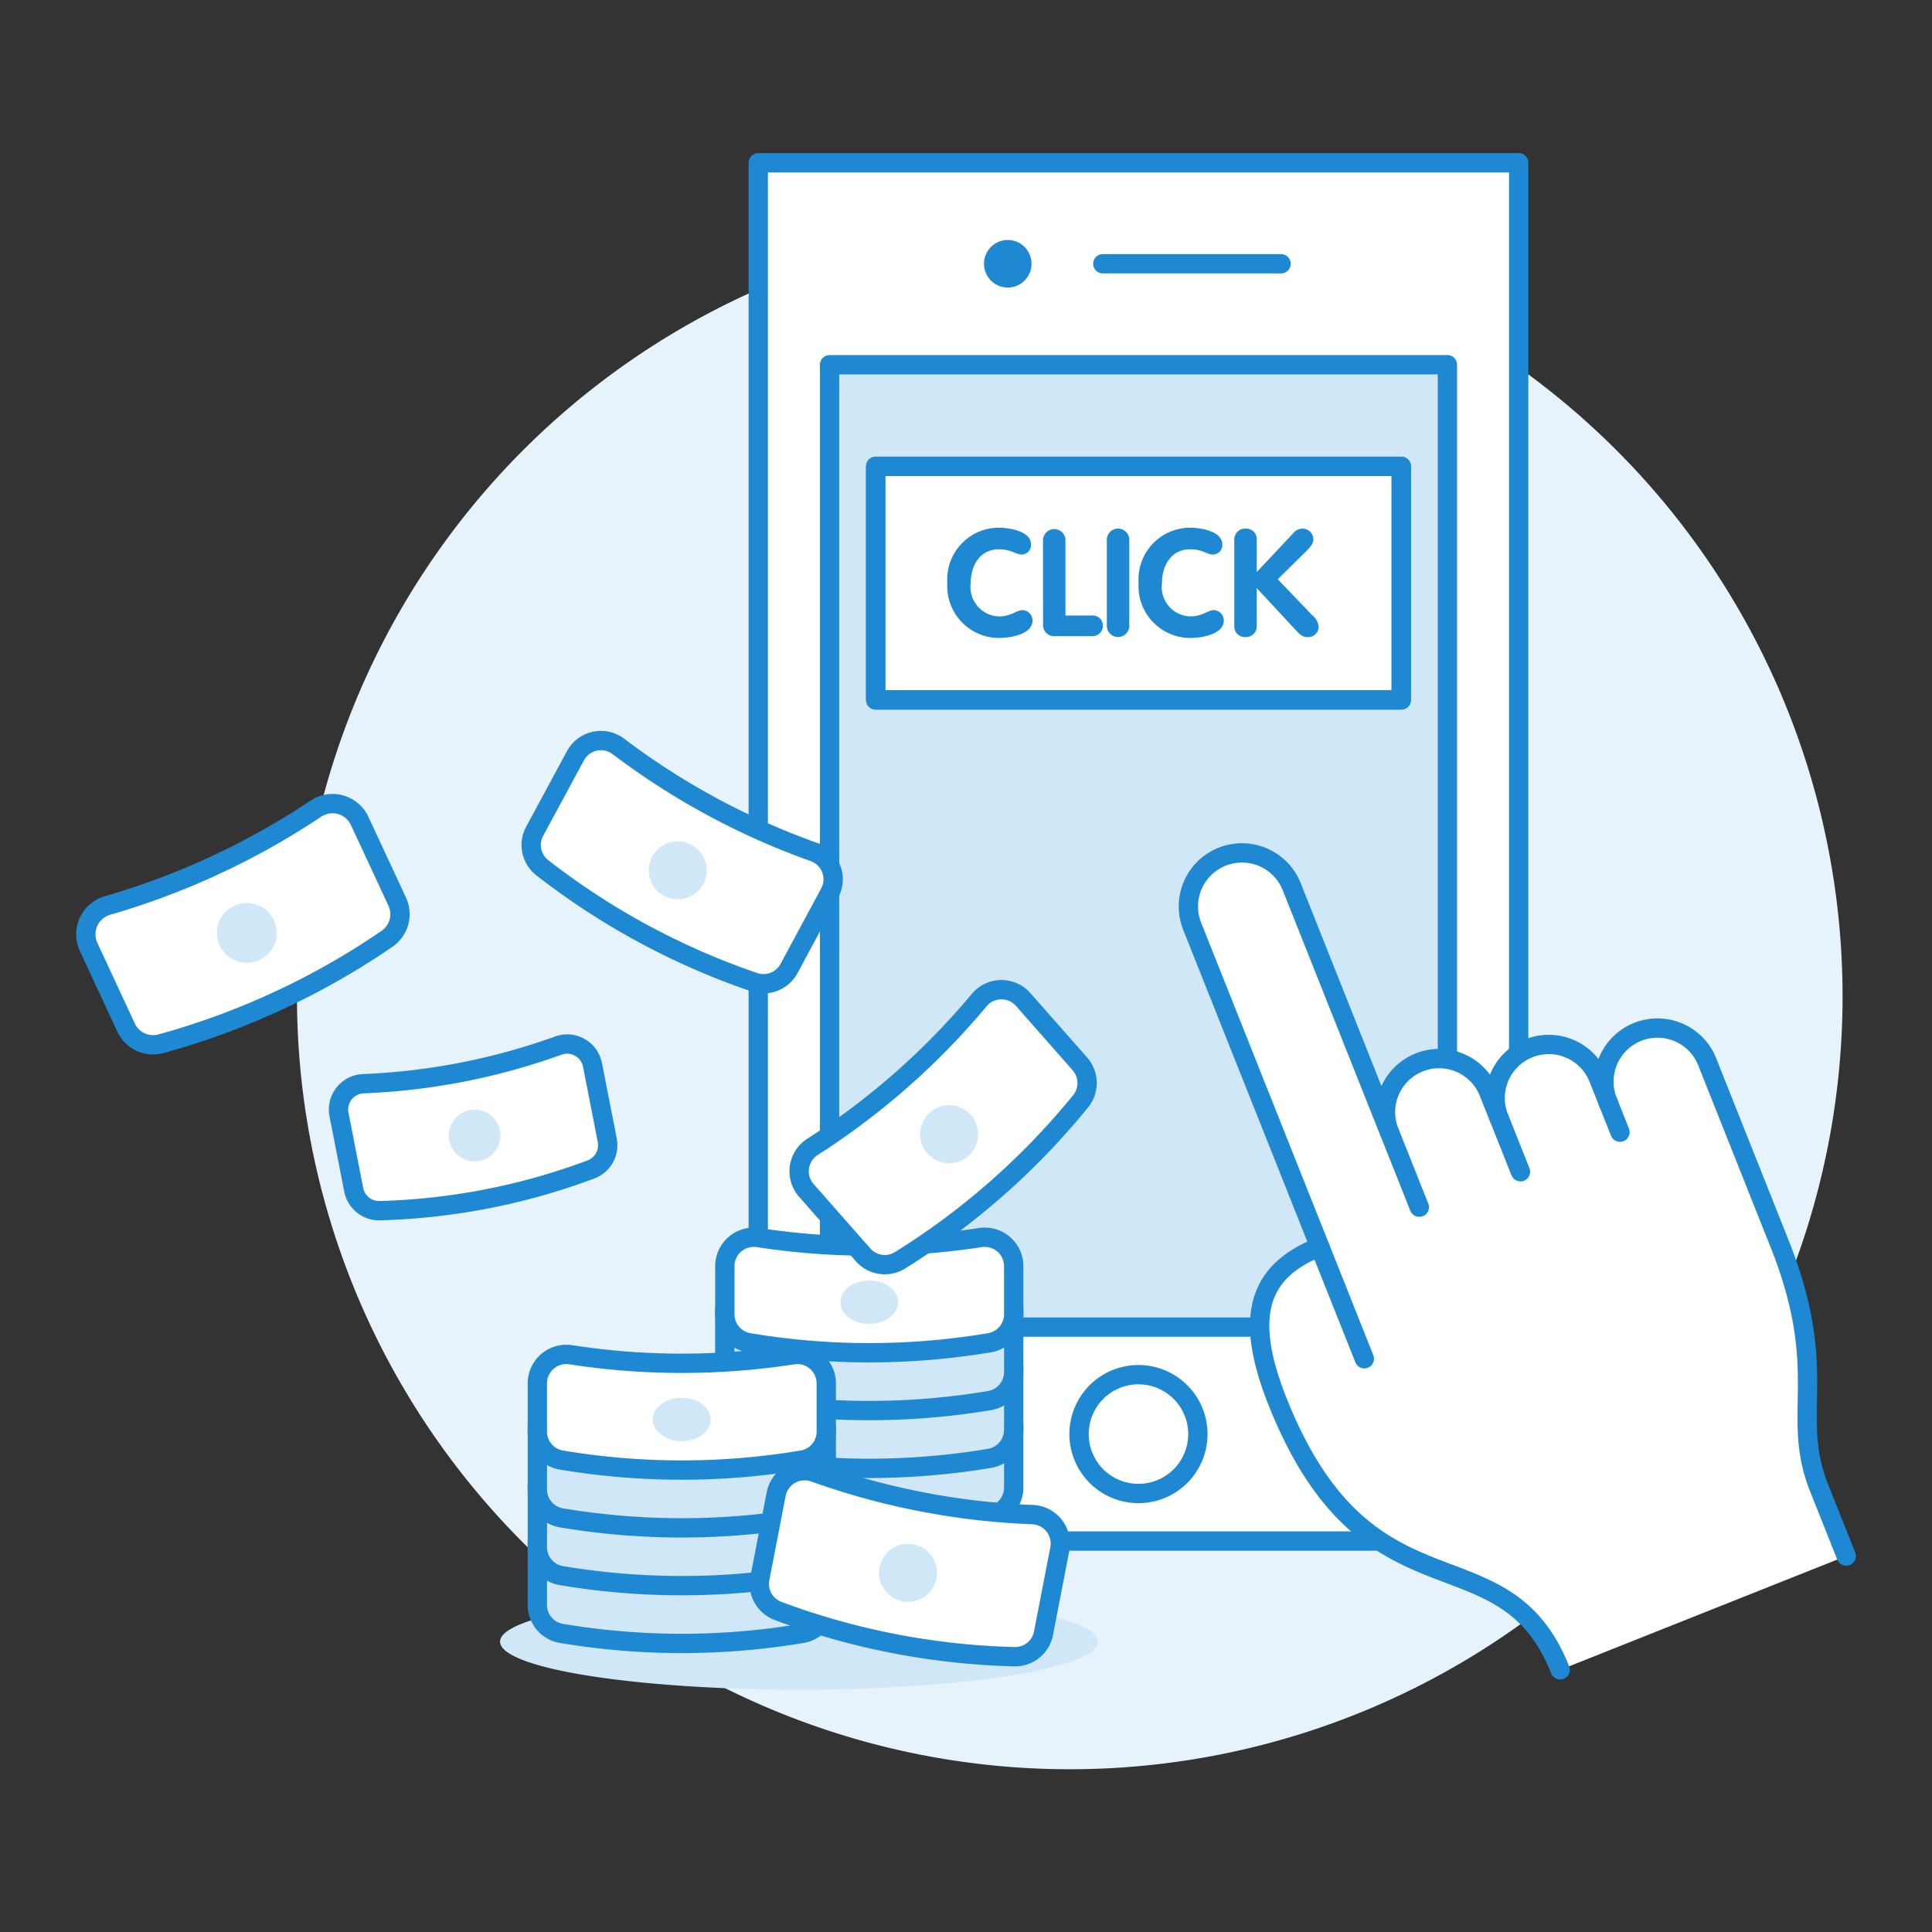 <svg viewBox="0 0 128 128" xmlns="http://www.w3.org/2000/svg"><rect x="0" y="0" width="128" height="128" fill="#333333" stroke="none"/><g transform="matrix(1.28,0,0,1.28,0,0)"><path d="M15.371 51.576 A40.000 40.000 0 1 0 95.371 51.576 A40.000 40.000 0 1 0 15.371 51.576 Z" fill="#e7f3fb"></path><path d="M39.248 8.424 L78.607 8.424 L78.607 79.763 L39.248 79.763 Z" fill="#ffffff"></path><path d="M39.248 8.424 L78.607 8.424 L78.607 79.763 L39.248 79.763 Z" fill="none" stroke="#1f88d2" stroke-linecap="round" stroke-linejoin="round"></path><path d="M42.938 18.879H74.917V68.693H42.938z" fill="#d0e7f8"></path><path d="M42.938 18.879H74.917V68.693H42.938z" fill="none" stroke="#1f88d2" stroke-linecap="round" stroke-linejoin="round"></path><path d="M55.852 74.228 A3.075 3.075 0 1 0 62.002 74.228 A3.075 3.075 0 1 0 55.852 74.228 Z" fill="#ffffff" stroke="#1f88d2" stroke-linecap="round" stroke-linejoin="round"></path><path d="M57.082 13.652L66.307 13.652" fill="none" stroke="#1f88d2" stroke-linecap="round" stroke-linejoin="round"></path><path d="M50.932 13.652 A1.230 1.230 0 1 0 53.392 13.652 A1.230 1.230 0 1 0 50.932 13.652 Z" fill="#1f88d2"></path><path d="M68.312,64.534l-6.6-16.579a2.772,2.772,0,1,1,5.151-2.05l5.06,12.716a2.772,2.772,0,1,1,5.151-2.049l.512,1.287A2.772,2.772,0,0,1,82.74,55.81l.512,1.287A2.772,2.772,0,1,1,88.4,55.048l3.715,9.336c2.64,6.634.527,8.821,2.036,12.614l1.409,3.541L80.755,86.432c-2.953-7.421-9.963-2.16-14.627-13.88C64.367,68.126,65.122,65.8,68.312,64.534Z" fill="#ffffff"></path><path d="M78.699 60.649L77.589 57.859" fill="#ffffff" stroke="#1f88d2" stroke-linecap="round" stroke-linejoin="round"></path><path d="M73.463 62.484L71.926 58.621" fill="#ffffff" stroke="#1f88d2" stroke-linecap="round" stroke-linejoin="round"></path><path d="M83.85 58.6L83.252 57.097" fill="#ffffff" stroke="#1f88d2" stroke-linecap="round" stroke-linejoin="round"></path><path d="M70.618 70.329L68.312 64.534" fill="none" stroke="#1f88d2" stroke-linecap="round" stroke-linejoin="round"></path><path d="M80.755,86.432c-2.953-7.421-9.963-2.16-14.627-13.88-1.761-4.426-1.006-6.749,2.184-8.018l-6.6-16.579a2.772,2.772,0,1,1,5.151-2.05l5.06,12.716a2.772,2.772,0,1,1,5.151-2.049l.512,1.287A2.772,2.772,0,0,1,82.74,55.81l.512,1.287A2.772,2.772,0,1,1,88.4,55.048l3.715,9.336c2.64,6.634.527,8.821,2.036,12.614l1.409,3.541" fill="none" stroke="#1f88d2" stroke-linecap="round" stroke-linejoin="round"></path><path d="M45.325 24.138 L72.529 24.138 L72.529 36.229 L45.325 36.229 Z" fill="#ffffff"></path><path d="M45.325 24.138 L72.529 24.138 L72.529 36.229 L45.325 36.229 Z" fill="none" stroke="#1f88d2" stroke-linecap="round" stroke-linejoin="round"></path><path d="M45.325 24.138 L72.529 24.138 L72.529 36.229 L45.325 36.229 Z" fill="none" stroke="#1f88d2" stroke-linecap="round" stroke-linejoin="round"></path><path d="M51.7,27.314c.567,0,1.667.186,1.667.869a.491.491,0,0,1-.48.519c-.318,0-.535-.271-1.187-.271-.961,0-1.457.814-1.457,1.76A1.522,1.522,0,0,0,51.7,31.905c.652,0,.915-.326,1.233-.326a.546.546,0,0,1,.512.527c0,.744-1.171.915-1.745.915a2.685,2.685,0,0,1-2.667-2.853A2.677,2.677,0,0,1,51.7,27.314Z" fill="#1f88d2"></path><path d="M53.986,27.966a.581.581,0,1,1,1.162,0v3.892h1.381a.526.526,0,0,1,.558.558.543.543,0,0,1-.558.512H54.59a.574.574,0,0,1-.6-.635Z" fill="#1f88d2"></path><path d="M57.289,27.966a.582.582,0,1,1,1.163,0v4.4a.582.582,0,1,1-1.163,0Z" fill="#1f88d2"></path><path d="M61.6,27.314c.566,0,1.667.186,1.667.869a.491.491,0,0,1-.48.519c-.318,0-.535-.271-1.187-.271-.961,0-1.457.814-1.457,1.76A1.522,1.522,0,0,0,61.6,31.905c.652,0,.915-.326,1.233-.326a.546.546,0,0,1,.512.527c0,.744-1.171.915-1.745.915a2.685,2.685,0,0,1-2.667-2.853A2.677,2.677,0,0,1,61.6,27.314Z" fill="#1f88d2"></path><path d="M63.887,27.935a.56.56,0,0,1,.581-.574.547.547,0,0,1,.582.574V29.61l1.907-2.032a.61.61,0,0,1,.45-.217.564.564,0,0,1,.574.559c0,.2-.124.364-.38.62l-1.466,1.441,1.791,1.869a.849.849,0,0,1,.326.589.54.54,0,0,1-.6.535c-.225,0-.372-.131-.589-.364L65.05,30.439v1.977a.557.557,0,0,1-.582.558.543.543,0,0,1-.581-.558Z" fill="#1f88d2"></path><path d="M25.883 84.972 A15.472 2.484 0 1 0 56.827 84.972 A15.472 2.484 0 1 0 25.883 84.972 Z" fill="#d0e7f8"></path><path d="M37.515,73.759V77a1.493,1.493,0,0,0,1.248,1.473,37.748,37.748,0,0,0,12.459,0A1.5,1.5,0,0,0,52.47,77V73.759" fill="#d0e7f8" stroke="#1f88d2" stroke-linecap="round" stroke-linejoin="round"></path><path d="M37.515,70.767V74.01a1.493,1.493,0,0,0,1.248,1.474,37.748,37.748,0,0,0,12.459,0A1.5,1.5,0,0,0,52.47,74.01V70.767" fill="#d0e7f8" stroke="#1f88d2" stroke-linecap="round" stroke-linejoin="round"></path><path d="M37.515,67.776v3.243a1.493,1.493,0,0,0,1.248,1.474,37.721,37.721,0,0,0,12.459,0,1.5,1.5,0,0,0,1.248-1.474V67.776" fill="#d0e7f8" stroke="#1f88d2" stroke-linecap="round" stroke-linejoin="round"></path><path d="M52.47,65.534a1.5,1.5,0,0,0-1.726-1.478,37.811,37.811,0,0,1-11.5,0,1.5,1.5,0,0,0-1.726,1.478v2.495A1.493,1.493,0,0,0,38.763,69.5a37.717,37.717,0,0,0,12.459,0,1.5,1.5,0,0,0,1.248-1.473Z" fill="#ffffff" stroke="#1f88d2" stroke-linecap="round" stroke-linejoin="round"></path><path d="M46.488,67.4c0,.619-.67,1.121-1.5,1.121S43.5,68.022,43.5,67.4s.669-1.122,1.495-1.122S46.488,66.783,46.488,67.4Z" fill="#d0e7f8"></path><path d="M27.813,79.829v3.244a1.492,1.492,0,0,0,1.248,1.472,37.694,37.694,0,0,0,12.459,0,1.493,1.493,0,0,0,1.248-1.472V79.829" fill="#d0e7f8" stroke="#1f88d2" stroke-linecap="round" stroke-linejoin="round"></path><path d="M27.813,76.839v3.243a1.493,1.493,0,0,0,1.248,1.473,37.748,37.748,0,0,0,12.459,0,1.5,1.5,0,0,0,1.248-1.473V76.839" fill="#d0e7f8" stroke="#1f88d2" stroke-linecap="round" stroke-linejoin="round"></path><path d="M27.813,73.847v3.244a1.493,1.493,0,0,0,1.248,1.473,37.721,37.721,0,0,0,12.459,0,1.5,1.5,0,0,0,1.248-1.473V73.847" fill="#d0e7f8" stroke="#1f88d2" stroke-linecap="round" stroke-linejoin="round"></path><path d="M42.768,71.6a1.5,1.5,0,0,0-1.726-1.478,37.642,37.642,0,0,1-11.5,0A1.5,1.5,0,0,0,27.813,71.6v2.5a1.493,1.493,0,0,0,1.248,1.473,37.717,37.717,0,0,0,12.459,0A1.494,1.494,0,0,0,42.768,74.1Z" fill="#ffffff" stroke="#1f88d2" stroke-linecap="round" stroke-linejoin="round"></path><path d="M36.786,73.474c0,.619-.669,1.122-1.5,1.122s-1.5-.5-1.5-1.122.67-1.122,1.5-1.122S36.786,72.854,36.786,73.474Z" fill="#d0e7f8"></path><path d="M54.857,80.175a1.5,1.5,0,0,0-1.414-1.78A37.725,37.725,0,0,1,42.15,76.209a1.5,1.5,0,0,0-1.975,1.123L39.329,81.7a1.493,1.493,0,0,0,.945,1.683,37.693,37.693,0,0,0,12.232,2.368,1.5,1.5,0,0,0,1.505-1.209Z" fill="#ffffff" stroke="#1f88d2" stroke-linecap="round" stroke-linejoin="round"></path><path d="M48.47,81.69a1.5,1.5,0,1,1-1.183-1.752A1.494,1.494,0,0,1,48.47,81.69Z" fill="#d0e7f8"></path><path d="M52.958,51.732a1.5,1.5,0,0,0-2.273.031,37.717,37.717,0,0,1-8.632,7.6,1.5,1.5,0,0,0-.319,2.25l2.941,3.339a1.493,1.493,0,0,0,1.91.281A37.7,37.7,0,0,0,55.935,57a1.5,1.5,0,0,0-.037-1.93Z" fill="#ffffff" stroke="#1f88d2" stroke-linecap="round" stroke-linejoin="round"></path><path d="M50.253,57.713a1.5,1.5,0,1,1-2.11-.134A1.495,1.495,0,0,1,50.253,57.713Z" fill="#d0e7f8"></path><path d="M30.668,55.119a1.338,1.338,0,0,0-1.768-1,33.684,33.684,0,0,1-10.093,1.973,1.34,1.34,0,0,0-1.261,1.593l.763,3.9a1.335,1.335,0,0,0,1.348,1.079A33.72,33.72,0,0,0,30.589,60.53a1.338,1.338,0,0,0,.843-1.507Z" fill="#ffffff" stroke="#1f88d2" stroke-linecap="round" stroke-linejoin="round"></path><path d="M25.882,58.516a1.337,1.337,0,1,1-1.568-1.056A1.336,1.336,0,0,1,25.882,58.516Z" fill="#d0e7f8"></path><path d="M42.946,46.22a1.5,1.5,0,0,0-.817-2.12,37.709,37.709,0,0,1-5.27-2.345,37.508,37.508,0,0,1-4.851-3.121,1.5,1.5,0,0,0-2.221.48l-2.114,3.915a1.491,1.491,0,0,0,.4,1.889,37.693,37.693,0,0,0,10.963,5.92,1.5,1.5,0,0,0,1.8-.7Z" fill="#ffffff" stroke="#1f88d2" stroke-linecap="round" stroke-linejoin="round"></path><path d="M36.4,45.755a1.5,1.5,0,1,1-.605-2.026A1.5,1.5,0,0,1,36.4,45.755Z" fill="#d0e7f8"></path><path d="M18.615,42.49a1.549,1.549,0,0,0-2.264-.635,38.81,38.81,0,0,1-5.2,2.921,38.8,38.8,0,0,1-5.59,2.093,1.553,1.553,0,0,0-.976,2.14l1.94,4.176a1.544,1.544,0,0,0,1.813.838,38.925,38.925,0,0,0,6.072-2.229,38.712,38.712,0,0,0,5.62-3.2,1.546,1.546,0,0,0,.53-1.926Z" fill="#ffffff" stroke="#1f88d2" stroke-linecap="round" stroke-linejoin="round"></path><path d="M14.178,47.633a1.547,1.547,0,1,1-2.054-.751A1.547,1.547,0,0,1,14.178,47.633Z" fill="#d0e7f8"></path></g></svg>